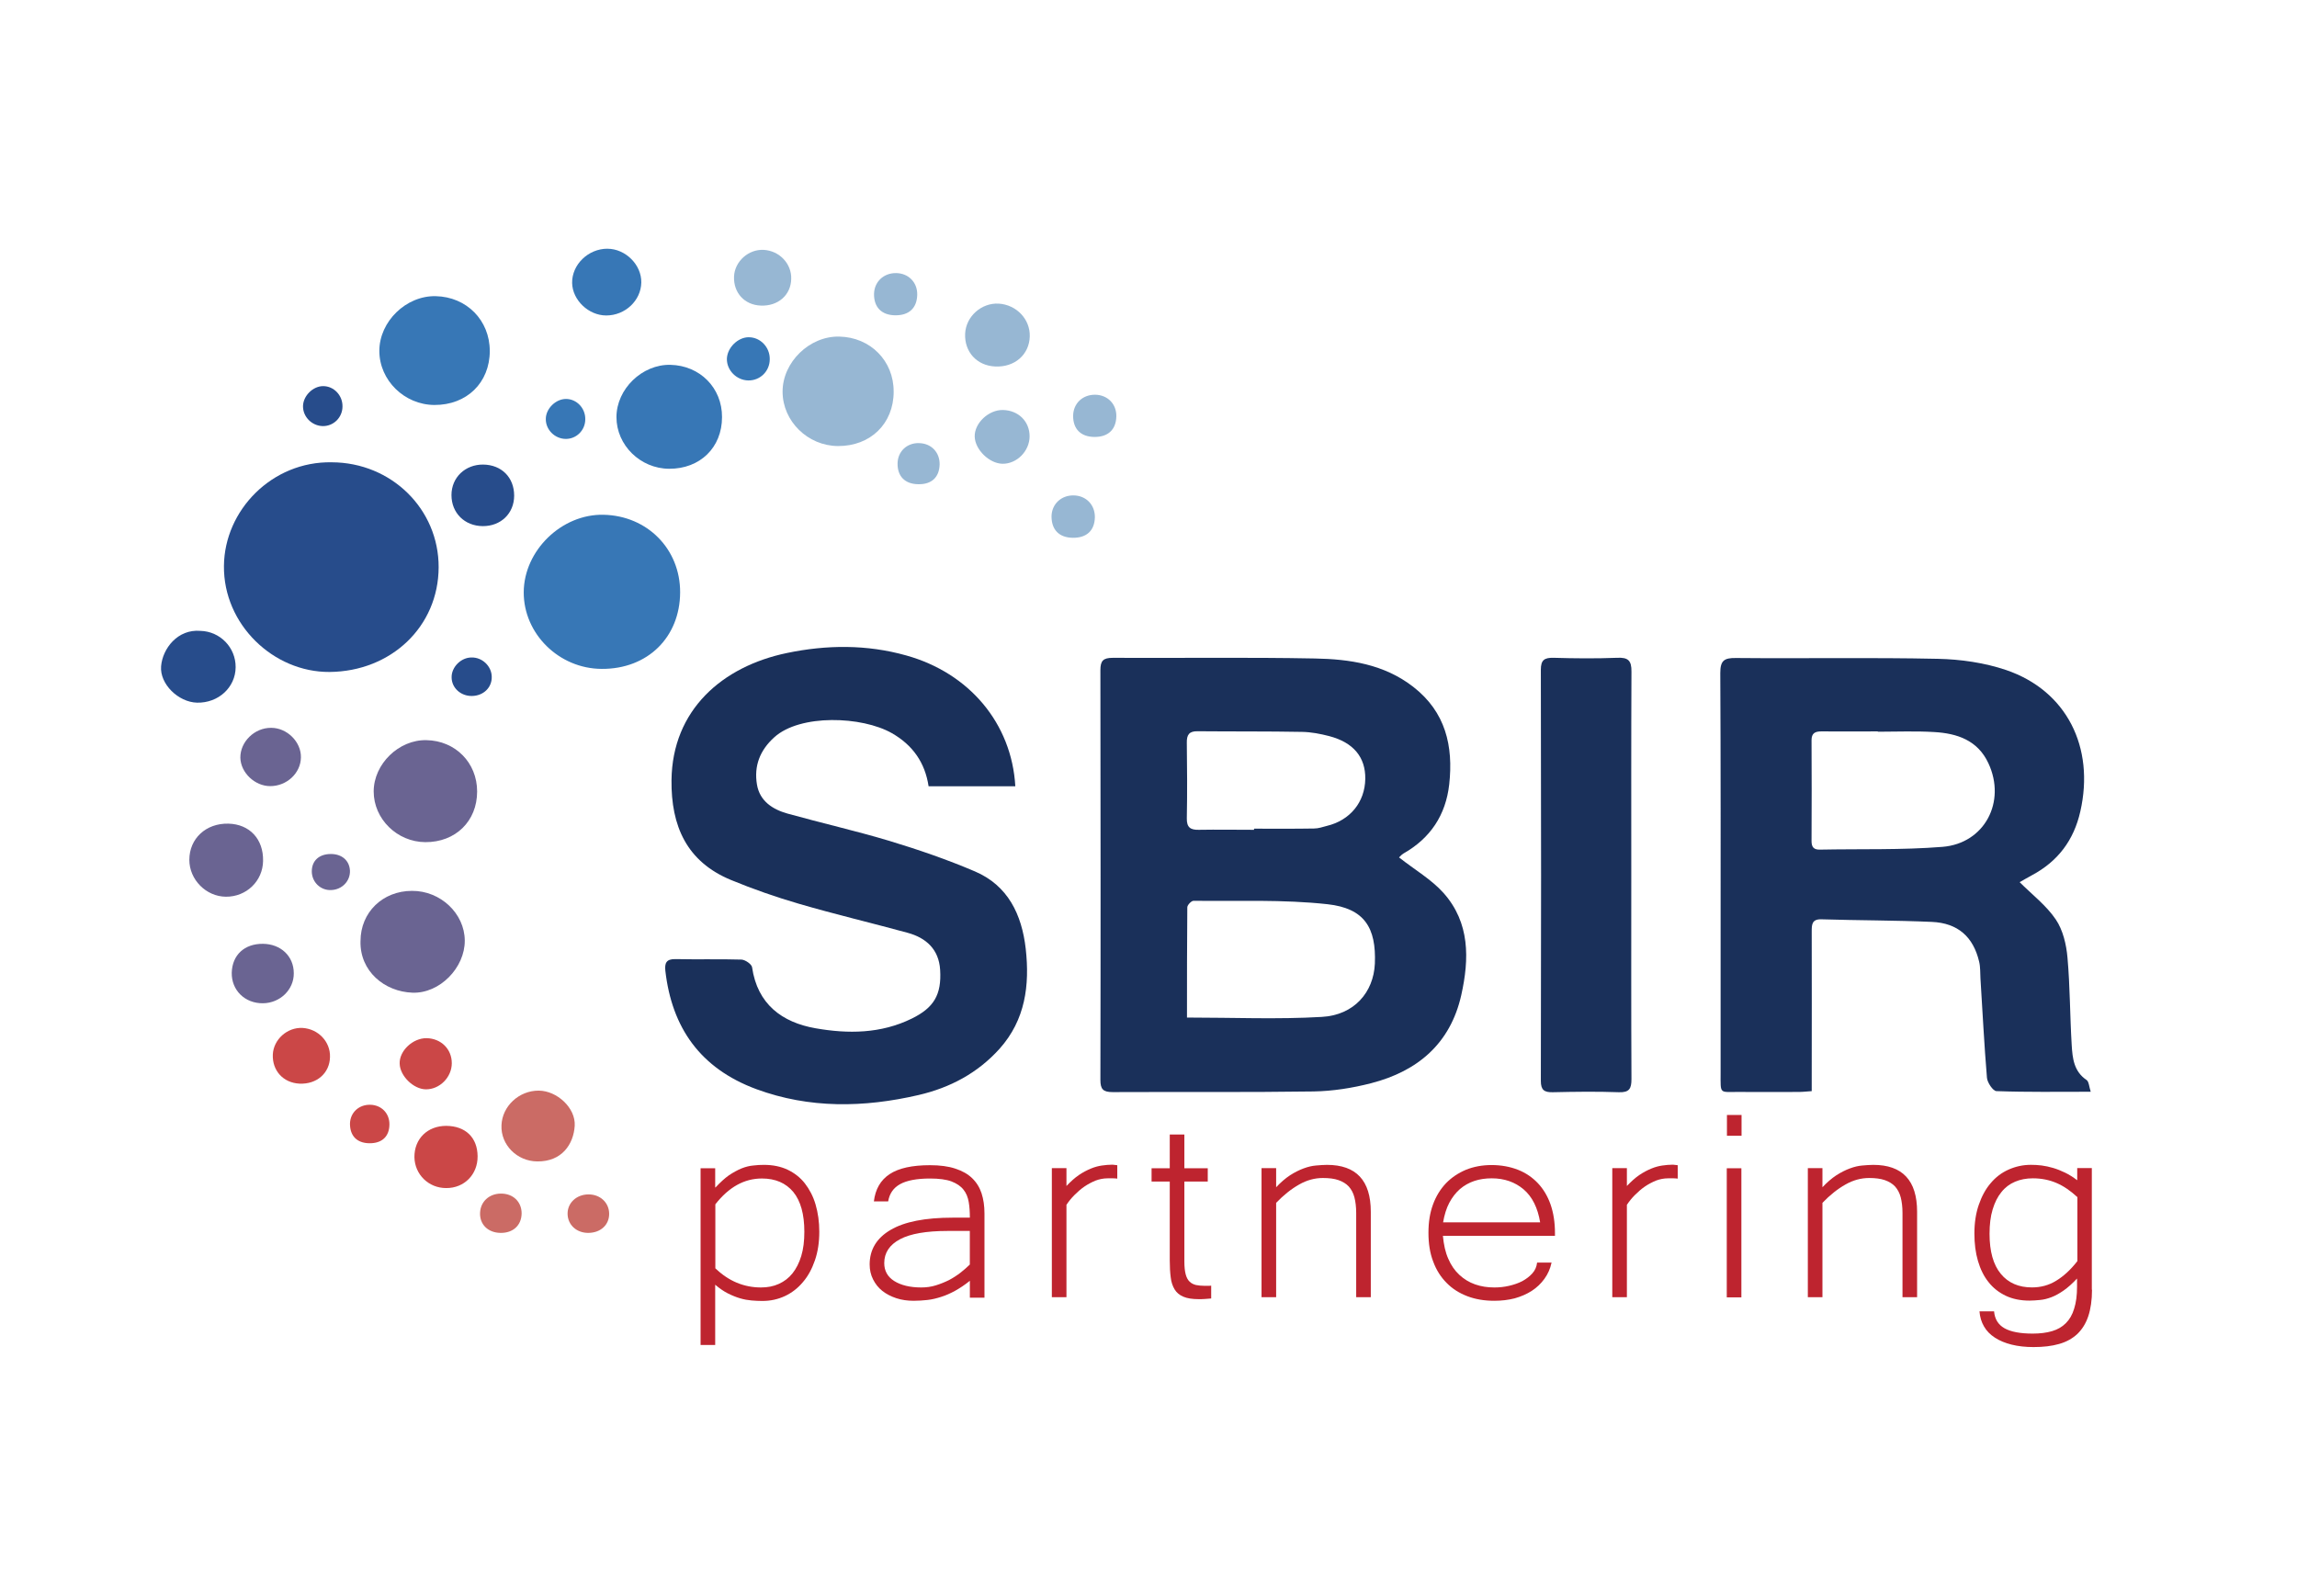 <?xml version="1.0" encoding="UTF-8"?>
<svg id="Layer_1" data-name="Layer 1" xmlns="http://www.w3.org/2000/svg" viewBox="0 0 1072.56 745.12">
  <defs>
    <style>
      .cls-1 {
        fill: #be242f;
      }

      .cls-1, .cls-2, .cls-3, .cls-4, .cls-5, .cls-6, .cls-7, .cls-8 {
        stroke-width: 0px;
      }

      .cls-2 {
        fill: #6a6492;
      }

      .cls-3 {
        fill: #97b7d3;
      }

      .cls-4 {
        fill: #3777b6;
      }

      .cls-5 {
        fill: #1a305a;
      }

      .cls-6 {
        fill: #cb6b65;
      }

      .cls-7 {
        fill: #274c8b;
      }

      .cls-9 {
        isolation: isolate;
      }

      .cls-8 {
        fill: #cb4747;
      }
    </style>
  </defs>
  <g id="SBIR_Partnering_Logo" data-name="SBIR Partnering Logo">
    <g>
      <g>
        <path class="cls-7" d="M154.92,215.86c27.83.08,49.97,21.84,49.9,48.99-.08,27.75-22.22,48.68-50.96,48.91-26.24.15-49.59-22.22-49.29-49.52.23-26.01,22.45-48.91,50.35-48.38h0Z"/>
        <path class="cls-7" d="M93.57,294.57c9.18.23,16.53,7.73,16.46,16.99-.08,9.4-8.04,16.76-18.05,16.53-8.72-.23-17.44-8.72-16.76-16.99.68-8.27,7.73-17.44,18.35-16.53h0Z"/>
        <path class="cls-7" d="M240.08,231.4c0,8.34-6.22,14.33-14.71,14.26-8.42-.08-14.56-6.14-14.56-14.48s6.52-14.33,14.79-14.26c8.57.08,14.48,5.99,14.48,14.48h0Z"/>
        <path class="cls-7" d="M150.9,180.29c5,0,9.1,4.32,9.02,9.48,0,5.16-4.17,9.25-9.18,9.18-5.08-.08-9.33-4.32-9.25-9.33.08-4.78,4.63-9.33,9.4-9.33h0Z"/>
        <path class="cls-7" d="M229.61,315.95c.15,5.08-3.87,8.95-9.25,9.02-5.23.08-9.48-3.79-9.48-8.72-.08-4.78,4.4-9.25,9.25-9.25,5-.15,9.4,4.02,9.48,8.95h0Z"/>
      </g>
      <g>
        <path class="cls-8" d="M223.01,539.88c.08,8.49-6.22,14.94-14.71,14.86-8.19,0-14.64-6.37-14.79-14.41-.08-8.57,6.07-14.64,14.86-14.64,9.02.08,14.56,5.46,14.64,14.18h0Z"/>
        <path class="cls-8" d="M127.39,492.41c.3-7.05,6.75-12.82,13.88-12.44,7.36.45,13.04,6.45,12.82,13.57-.15,7.58-6.22,12.82-14.26,12.44-7.58-.38-12.74-6.07-12.44-13.57h0Z"/>
        <path class="cls-8" d="M210.96,496.43c0,6.6-5.69,12.28-12.13,12.21-5.76-.08-12.06-6.22-12.21-11.98-.23-5.99,6.14-11.98,12.59-11.91,6.75.15,11.75,5.08,11.75,11.68h0Z"/>
        <path class="cls-8" d="M172.82,515.84c5.31.08,9.1,4.02,9.02,9.25-.08,5.61-3.49,8.8-9.4,8.72-5.76-.08-9.02-3.41-9.02-9.1.08-5.16,4.09-8.95,9.4-8.87h0Z"/>
      </g>
      <g>
        <path class="cls-2" d="M168.34,439.4c0-13.35,10.31-23.43,24.04-23.43,13.27-.08,24.57,10.54,24.64,23.2.08,12.66-11.68,24.8-24.42,24.34-13.04-.45-24.64-10.01-24.27-24.11h0Z"/>
        <path class="cls-2" d="M222.79,369.56c0,13.88-10.09,23.73-24.19,23.66-13.19-.08-24.11-10.84-24.11-23.66s11.75-24.27,24.64-23.96c13.5.23,23.66,10.54,23.66,23.96h0Z"/>
        <path class="cls-2" d="M122.84,402.02c-.15,9.4-7.81,16.76-17.37,16.68-9.25-.08-17.06-7.96-17.06-17.21,0-9.93,7.73-17.14,18.2-16.91,9.93.23,16.46,7.2,16.23,17.44h0Z"/>
        <path class="cls-2" d="M122.77,440.69c8.34.08,14.41,5.76,14.41,13.73.08,7.66-6.37,13.95-14.41,14.03-8.42.08-14.71-6.07-14.56-14.26.23-8.27,5.91-13.57,14.56-13.5h0Z"/>
        <path class="cls-2" d="M126.63,339.84c7.43,0,14.03,6.6,13.88,13.8-.08,7.36-6.6,13.42-14.33,13.42-7.2,0-13.8-6.29-13.95-13.27-.08-7.43,6.6-14.03,14.41-13.95h0Z"/>
        <path class="cls-2" d="M154.31,398.76c5.31-.08,8.87,3.03,9.1,7.81.15,4.85-3.72,8.87-8.8,9.02-4.93.23-9.02-3.72-9.02-8.72,0-4.93,3.34-8.04,8.72-8.11h0Z"/>
      </g>
      <g>
        <path class="cls-6" d="M250.84,542.3c-9.4-.08-17.06-7.73-16.68-16.83.3-8.95,8.19-16.3,17.44-16.23,8.49.08,17.21,8.04,16.76,16.38-.53,8.64-5.99,16.83-17.52,16.68h0Z"/>
        <path class="cls-6" d="M274.81,575.67c-5.54.08-9.71-3.72-9.78-8.87-.08-5.08,4.09-9.02,9.63-9.1,5.54-.08,9.71,3.79,9.78,8.95.08,5.23-3.94,8.95-9.63,9.02h0Z"/>
        <path class="cls-6" d="M233.71,575.67c-5.84-.08-9.78-3.94-9.55-9.4.23-5.16,4.17-8.87,9.63-8.95,5.76-.08,9.78,3.79,9.78,9.25-.08,5.54-3.94,9.18-9.86,9.1h0Z"/>
      </g>
      <g>
        <path class="cls-3" d="M342.75,129.11c.3-7.05,6.75-12.82,13.88-12.44,7.36.45,13.04,6.45,12.82,13.57-.15,7.58-6.22,12.82-14.26,12.44-7.58-.3-12.74-5.99-12.44-13.57h0Z"/>
        <path class="cls-3" d="M418.43,127.51c5.84.08,10.01,4.4,9.86,10.16-.15,6.22-3.87,9.63-10.31,9.55-6.29-.08-9.93-3.72-9.86-9.93.08-5.69,4.47-9.86,10.31-9.78Z"/>
        <path class="cls-3" d="M417.29,182.87c0,14.94-10.84,25.48-26.01,25.4-14.1-.08-25.86-11.6-25.86-25.4s12.59-26.01,26.46-25.71c14.56.3,25.48,11.37,25.4,25.71h0Z"/>
        <path class="cls-3" d="M429.12,206.91c5.69.08,9.71,4.25,9.63,9.93-.15,5.99-3.72,9.4-10.01,9.25-6.14-.08-9.71-3.64-9.63-9.71.08-5.54,4.32-9.63,10.01-9.48h0Z"/>
        <path class="cls-3" d="M511.4,184.31c5.84.08,10.01,4.4,9.86,10.16-.15,6.14-3.87,9.63-10.31,9.55-6.29-.08-9.93-3.72-9.86-9.93.08-5.76,4.47-9.86,10.31-9.78h0Z"/>
        <path class="cls-3" d="M501.31,231.32c5.84.08,10.01,4.4,9.93,10.24-.15,6.22-3.87,9.63-10.31,9.55-6.37-.08-9.93-3.72-9.93-10.01.08-5.69,4.47-9.86,10.31-9.78h0Z"/>
        <path class="cls-3" d="M450.66,155.8c.38-8.04,7.58-14.48,15.7-14.03,8.27.53,14.71,7.28,14.48,15.32-.23,8.49-7.05,14.48-16.15,14.03-8.57-.38-14.41-6.82-14.03-15.32Z"/>
        <path class="cls-3" d="M480.76,203.72c0,6.9-5.99,12.97-12.74,12.82-6.07-.15-12.66-6.52-12.89-12.59-.23-6.29,6.45-12.66,13.19-12.51,7.2.15,12.44,5.31,12.44,12.28h0Z"/>
      </g>
      <g>
        <path class="cls-4" d="M228.7,163.84c0,14.86-10.77,25.33-25.86,25.25-14.03-.08-25.71-11.53-25.71-25.25s12.51-25.86,26.31-25.55c14.48.3,25.25,11.3,25.25,25.55Z"/>
        <path class="cls-4" d="M264.27,186.28c5,0,9.1,4.32,9.02,9.48,0,5.16-4.17,9.25-9.18,9.18-5.08-.08-9.33-4.32-9.25-9.33,0-4.78,4.63-9.33,9.4-9.33h0Z"/>
        <path class="cls-4" d="M283.6,116.14c8.49,0,16,7.51,15.85,15.77-.15,8.42-7.51,15.39-16.38,15.39-8.27,0-15.77-7.2-15.92-15.17-.15-8.57,7.51-16,16.46-16Z"/>
        <path class="cls-4" d="M349.65,157.47c5.38,0,9.86,4.63,9.78,10.24,0,5.61-4.47,10.01-10.01,9.93-5.46-.08-10.09-4.7-10.01-10.09.15-5.16,5.08-10.09,10.24-10.09Z"/>
        <path class="cls-4" d="M337.14,194.77c0,14.18-10.24,24.19-24.72,24.11-13.42-.08-24.57-11-24.57-24.11s11.98-24.72,25.18-24.42c13.8.3,24.19,10.77,24.11,24.42Z"/>
        <path class="cls-4" d="M317.58,276.6c-.08,21-15.24,35.87-36.63,35.72-19.94-.08-36.47-16.38-36.4-35.79.08-19.49,17.74-36.63,37.31-36.17,20.4.45,35.79,16,35.72,36.25h0Z"/>
      </g>
    </g>
    <g>
      <path class="cls-5" d="M653.27,400.35c7.28,5.76,15.09,10.24,20.78,16.61,12.36,13.88,12.06,30.79,8.27,47.7-5.08,22.6-20.32,35.49-42.01,41.1-8.8,2.27-17.97,3.72-27,3.87-31.24.45-62.48.15-93.73.3-4.47,0-5.76-1.29-5.76-5.69.15-63.77.08-127.55,0-191.32,0-4.4,1.29-5.76,5.76-5.76,31.47.15,62.86-.3,94.33.3,16.3.3,32.38,2.65,46.03,13.27,15.09,11.75,18.73,27.6,16.76,45.5-1.59,14.33-8.8,25.18-21.38,32.3-.99.61-1.67,1.52-2.05,1.82h0ZM554.24,475.12c21.54,0,42.31.91,62.94-.3,15.09-.83,24.19-11.45,24.8-24.87.68-16.76-4.85-25.86-22.14-27.75-20.7-2.27-41.71-1.36-62.56-1.59-.99,0-2.88,1.97-2.88,3.03-.15,16.99-.15,33.97-.15,51.49h0ZM585.56,387.46v-.53c9.33,0,18.65.08,27.98-.08,2.05,0,4.02-.68,5.99-1.21,10.84-2.58,17.82-11.07,17.97-21.99.15-10.09-5.54-16.99-16.83-19.94-4.09-1.06-8.42-1.9-12.66-1.97-16.23-.3-32.53-.15-48.76-.3-3.94-.08-5.16,1.59-5.08,5.38.15,11.75.23,23.51,0,35.26-.08,4.32,1.74,5.46,5.61,5.38,8.57-.15,17.21,0,25.78,0h0Z"/>
      <path class="cls-5" d="M942.79,411.65c6.07,6.07,12.74,11.15,17.14,17.67,3.34,4.93,4.93,11.68,5.46,17.82,1.21,13.57,1.14,27.22,1.97,40.87.38,6.14.99,12.28,6.98,16.3,1.06.76,1.14,3.11,1.9,5.46-15.39,0-29.73.23-44.06-.3-1.59-.08-4.25-4.02-4.4-6.29-1.29-15.39-2.05-30.94-3.03-46.33-.15-2.58,0-5.31-.61-7.81-2.73-11.6-9.93-18.05-22.07-18.58-17.21-.76-34.35-.68-51.56-1.21-4.55-.15-4.55,2.58-4.55,5.76.08,22.45,0,44.89,0,67.34v7.13c-2.35.15-4.17.38-5.91.38-9.33,0-18.73.08-28.06,0-9.25-.08-8.57,1.36-8.57-8.8v-58.31c0-42.84.08-85.61-.15-128.46,0-5.76,1.67-7.13,7.28-7.05,31.47.3,62.86-.3,94.33.38,10.69.23,21.76,1.82,31.85,5.23,28.28,9.63,41.48,36.1,34.65,66.05-3.03,13.42-10.46,23.28-22.52,29.73-2.12,1.14-4.17,2.35-6.29,3.56-.23.08-.3.3.23-.53h0ZM876.82,341.66v-.15c-8.8,0-17.59.08-26.39,0-2.88,0-4.55.83-4.55,4.09.08,15.7.08,31.39,0,47.09,0,2.81.99,4.09,3.94,4.02,19.03-.38,38.22.23,57.18-1.29,19.72-1.59,29.88-21.08,21.46-39.05-5-10.77-14.64-13.95-25.33-14.56-8.72-.53-17.52-.15-26.31-.15h0Z"/>
      <path class="cls-5" d="M474.09,367.14h-40.49c-1.67-11.07-7.43-19.26-17.14-24.8-13.95-7.96-42.84-9.02-54.9,1.9-6.75,6.07-9.55,13.42-8.11,22.07,1.29,7.73,7.28,11.6,14.26,13.57,15.77,4.4,31.85,8.04,47.55,12.74,13.5,4.09,27,8.72,39.96,14.26,15.47,6.6,21.91,20.17,23.73,36.1,1.9,17.06-.15,33.21-12.21,46.71-10.24,11.37-23.13,18.2-37.84,21.61-25.48,5.91-50.96,6.37-75.68-2.73-26.31-9.71-39.51-28.82-42.54-55.28-.38-3.64.45-5.54,4.7-5.46,10.31.23,20.63-.08,30.86.23,1.74.08,4.7,2.12,4.93,3.56,2.5,17.29,14.03,25.78,29.65,28.51,15.09,2.65,30.48,2.58,44.97-4.55,10.16-5,13.95-11,13.19-22.82-.61-9.48-6.52-14.86-15.17-17.21-16.91-4.63-33.97-8.64-50.81-13.57-10.69-3.11-21.31-6.82-31.62-11.07-20.78-8.57-28.06-25.25-27.83-46.64.38-32.76,23.66-53.08,53.92-59.37,18.58-3.87,37.31-4.02,55.66,1.14,29.42,8.19,49.29,31.7,50.96,61.12h0Z"/>
      <path class="cls-5" d="M761.71,408.46c0,31.77-.08,63.62.08,95.39,0,4.47-.99,6.29-5.84,6.14-10.31-.38-20.63-.23-30.86,0-4.02.08-5.61-.99-5.61-5.31.15-64,.15-127.93,0-191.93,0-4.55,1.59-5.69,5.91-5.61,9.93.3,19.87.38,29.73,0,5.08-.23,6.75,1.21,6.67,6.52-.15,31.62-.08,63.17-.08,94.79h0Z"/>
    </g>
    <g class="cls-9">
      <path class="cls-1" d="M334.11,554.44c2.2-2.35,4.25-4.25,6.29-5.69,2.05-1.36,4.02-2.43,5.84-3.18,1.9-.76,3.72-1.21,5.46-1.36,1.74-.23,3.41-.3,5.08-.3,4.09,0,7.81.76,11,2.27,3.18,1.52,5.91,3.64,8.04,6.37,2.12,2.73,3.87,5.99,5,9.86,1.14,3.87,1.74,8.11,1.74,12.74,0,4.93-.68,9.4-2.05,13.35-1.36,3.94-3.18,7.36-5.61,10.16-2.35,2.81-5.16,5-8.42,6.52-3.26,1.52-6.75,2.27-10.54,2.27-1.59,0-3.26-.08-5-.23-1.74-.15-3.49-.45-5.31-.99-1.82-.53-3.72-1.29-5.69-2.27-1.97-.99-3.94-2.35-5.99-4.09v28.13h-6.82v-82.5h6.82v8.95h.15ZM334.11,592.28c6.14,5.91,13.27,8.87,21.23,8.87,3.11,0,5.84-.53,8.34-1.67,2.5-1.14,4.63-2.73,6.37-4.93,1.74-2.2,3.11-4.85,4.09-8.11.99-3.26,1.44-6.98,1.44-11.3,0-8.19-1.74-14.41-5.16-18.58-3.49-4.17-8.34-6.29-14.64-6.29-8.27,0-15.47,4.02-21.76,12.06v29.95h.08Z"/>
      <path class="cls-1" d="M452.86,598.04c-2.35,1.9-4.63,3.41-6.82,4.63-2.2,1.21-4.4,2.2-6.6,2.88-2.12.68-4.25,1.21-6.37,1.44-2.12.23-4.25.38-6.45.38-2.88,0-5.61-.38-8.11-1.21-2.5-.83-4.7-1.97-6.52-3.41-1.82-1.44-3.26-3.26-4.32-5.38-1.06-2.12-1.59-4.4-1.59-6.98,0-6.9,3.26-12.28,9.71-16.08,6.52-3.87,16.23-5.76,29.19-5.76h7.89c0-2.65-.15-5.08-.53-7.28-.38-2.2-1.14-4.17-2.43-5.76-1.29-1.67-3.11-2.88-5.61-3.87-2.43-.91-5.84-1.36-10.01-1.36-6.22,0-10.92.91-14.03,2.65-3.11,1.74-4.93,4.4-5.54,8.04h-6.67c.68-5.69,3.11-9.93,7.36-12.74,4.25-2.81,10.54-4.17,18.88-4.17,4.63,0,8.57.53,11.75,1.59,3.26,1.06,5.84,2.5,7.89,4.47,2.05,1.97,3.49,4.32,4.4,7.05.91,2.81,1.36,5.91,1.36,9.4v39.36h-6.82v-7.89ZM452.86,574.76h-10.39c-9.93,0-17.37,1.29-22.22,3.87-4.85,2.58-7.36,6.29-7.36,11.15,0,3.56,1.52,6.37,4.63,8.34,3.11,1.97,7.36,3.03,12.66,3.03,2.35,0,4.63-.3,6.82-.99,2.2-.68,4.25-1.52,6.22-2.5,1.97-1.06,3.72-2.2,5.38-3.49,1.59-1.29,3.03-2.5,4.25-3.72v-15.7h0Z"/>
      <path class="cls-1" d="M521.79,550.34c-.61-.08-1.29-.15-2.05-.15h-2.5c-1.97,0-3.87.38-5.69,1.06-1.82.76-3.56,1.67-5.23,2.81s-3.18,2.5-4.63,3.94c-1.44,1.44-2.65,2.96-3.72,4.55v43.15h-6.82v-60.28h6.82v8.34c1.97-2.05,3.87-3.79,5.76-5.08,1.9-1.29,3.79-2.27,5.61-3.03,1.82-.76,3.56-1.21,5.16-1.44,1.67-.23,3.18-.38,4.55-.38.45,0,.91,0,1.29.08.38,0,.83.08,1.36.15v6.29h.08Z"/>
      <path class="cls-1" d="M565.46,606.3c-.99.08-1.97.15-2.88.23-.99.08-1.97.08-2.88.08-2.96,0-5.38-.38-7.13-1.14-1.82-.76-3.18-1.9-4.09-3.41-.91-1.52-1.59-3.41-1.82-5.61-.3-2.27-.45-4.85-.45-7.89v-36.85h-8.49v-6.22h8.49v-15.77h6.82v15.77h10.92v6.22h-10.92v37.38c0,2.5.23,4.47.61,5.91.38,1.44.99,2.65,1.82,3.41.83.83,1.82,1.29,2.96,1.59,1.14.23,2.5.38,4.02.38h1.59c.45,0,.99,0,1.52-.08v5.99h-.08Z"/>
      <path class="cls-1" d="M595.8,554.44c2.2-2.35,4.4-4.25,6.6-5.69,2.12-1.36,4.25-2.43,6.29-3.18,2.05-.76,3.94-1.21,5.76-1.36,1.82-.15,3.56-.3,5.16-.3,13.65,0,20.47,7.28,20.47,21.91v39.89h-6.82v-39.36c0-2.81-.3-5.23-.83-7.28-.53-2.05-1.44-3.72-2.65-5.08-1.21-1.29-2.81-2.27-4.78-2.96s-4.4-.99-7.28-.99c-3.79,0-7.51.99-11.07,3.03-3.64,2.05-7.2,4.85-10.77,8.57v44.06h-6.82v-60.28h6.82v9.02h-.08Z"/>
      <path class="cls-1" d="M697.79,607.37c-4.63,0-8.8-.68-12.59-2.12-3.79-1.44-7.05-3.49-9.71-6.22-2.73-2.73-4.85-6.07-6.29-10.01-1.52-3.94-2.2-8.42-2.2-13.42s.68-9.25,2.12-13.19c1.44-3.94,3.49-7.2,6.07-9.93,2.65-2.73,5.76-4.78,9.33-6.29,3.56-1.44,7.58-2.2,11.98-2.2s8.57.76,12.28,2.2c3.64,1.44,6.75,3.56,9.33,6.29,2.58,2.73,4.55,6.07,5.91,9.93,1.36,3.94,2.05,8.34,2.05,13.27v1.36h-52.32c.38,4.09,1.14,7.66,2.5,10.69,1.29,3.03,3.03,5.54,5.16,7.51,2.12,1.97,4.55,3.49,7.36,4.47,2.81.99,5.76,1.44,9.02,1.44,2.27,0,4.55-.23,6.82-.76,2.27-.53,4.32-1.21,6.22-2.2,1.82-.99,3.41-2.2,4.7-3.64,1.29-1.44,1.97-3.11,2.2-5h6.75c-.61,2.88-1.74,5.38-3.34,7.58-1.59,2.2-3.56,4.09-5.91,5.61s-5,2.65-7.96,3.49c-2.96.76-6.14,1.14-9.48,1.14ZM719.17,570.82c-1.14-6.9-3.72-12.06-7.73-15.47s-9.02-5.16-14.86-5.16c-2.88,0-5.61.38-8.11,1.21-2.5.83-4.78,2.12-6.75,3.79-1.97,1.74-3.64,3.87-5,6.45-1.36,2.58-2.27,5.61-2.88,9.1h45.35v.08Z"/>
      <path class="cls-1" d="M783.48,550.34c-.61-.08-1.29-.15-2.05-.15h-2.5c-1.97,0-3.87.38-5.69,1.06-1.82.76-3.56,1.67-5.23,2.81s-3.18,2.5-4.63,3.94c-1.44,1.44-2.65,2.96-3.72,4.55v43.15h-6.82v-60.28h6.82v8.34c1.97-2.05,3.87-3.79,5.76-5.08,1.9-1.29,3.79-2.27,5.61-3.03,1.82-.76,3.56-1.21,5.16-1.44,1.67-.23,3.18-.38,4.55-.38.45,0,.91,0,1.29.08.38,0,.83.08,1.36.15v6.29h.08Z"/>
      <path class="cls-1" d="M813.12,605.77h-6.82v-60.28h6.82v60.28ZM813.2,530.32h-6.82v-9.71h6.82v9.71Z"/>
      <path class="cls-1" d="M850.89,554.44c2.2-2.35,4.4-4.25,6.6-5.69,2.12-1.36,4.25-2.43,6.29-3.18,2.05-.76,3.94-1.21,5.76-1.36,1.82-.15,3.56-.3,5.16-.3,13.65,0,20.47,7.28,20.47,21.91v39.89h-6.82v-39.36c0-2.81-.3-5.23-.83-7.28-.53-2.05-1.44-3.72-2.65-5.08-1.21-1.29-2.81-2.27-4.78-2.96-1.97-.68-4.4-.99-7.28-.99-3.79,0-7.51.99-11.07,3.03-3.64,2.05-7.2,4.85-10.77,8.57v44.06h-6.82v-60.28h6.82v9.02h-.08Z"/>
      <path class="cls-1" d="M976.84,602.21c0,4.85-.61,8.95-1.74,12.36-1.14,3.41-2.88,6.14-5.08,8.27-2.27,2.12-5.08,3.72-8.57,4.7-3.41.99-7.43,1.44-11.91,1.44-3.79,0-7.2-.38-10.24-1.14-3.03-.76-5.61-1.82-7.81-3.26s-3.87-3.11-5.08-5.23c-1.21-2.05-1.9-4.4-2.12-7.05h6.82c.3,3.56,1.9,6.22,4.85,7.89,2.96,1.67,7.36,2.5,13.19,2.5,3.41,0,6.45-.38,9.02-1.14,2.58-.76,4.7-1.97,6.45-3.72,1.74-1.74,3.03-3.94,3.87-6.75.91-2.81,1.36-6.22,1.36-10.31v-3.79c-2.2,2.35-4.32,4.25-6.29,5.61-1.97,1.36-3.87,2.43-5.69,3.11-1.82.68-3.56,1.14-5.31,1.29-1.67.15-3.34.3-4.93.3-4.17,0-7.89-.76-11.07-2.27-3.18-1.52-5.91-3.64-8.04-6.37-2.2-2.73-3.79-5.99-4.93-9.86-1.14-3.87-1.67-8.11-1.67-12.82,0-5,.68-9.48,2.05-13.42,1.36-3.94,3.18-7.36,5.54-10.09,2.35-2.81,5.16-4.93,8.42-6.37,3.26-1.44,6.67-2.2,10.39-2.2,1.59,0,3.26.08,5,.3,1.74.23,3.49.61,5.31,1.14s3.72,1.29,5.61,2.2c1.9.91,3.79,2.12,5.69,3.56v-5.69h6.82v56.8h.08ZM969.94,558.91c-3.11-2.88-6.29-5.08-9.63-6.52-3.34-1.44-7.05-2.2-11.07-2.2-3.11,0-5.84.53-8.34,1.59-2.5,1.06-4.63,2.65-6.37,4.85-1.74,2.12-3.11,4.85-4.09,8.11-.99,3.26-1.44,7.05-1.44,11.37,0,8.19,1.74,14.41,5.23,18.65,3.49,4.25,8.34,6.37,14.56,6.37,4.09,0,7.89-.99,11.3-3.11,3.41-2.05,6.75-5.08,9.93-9.18v-29.95h-.08Z"/>
    </g>
  </g>
</svg>